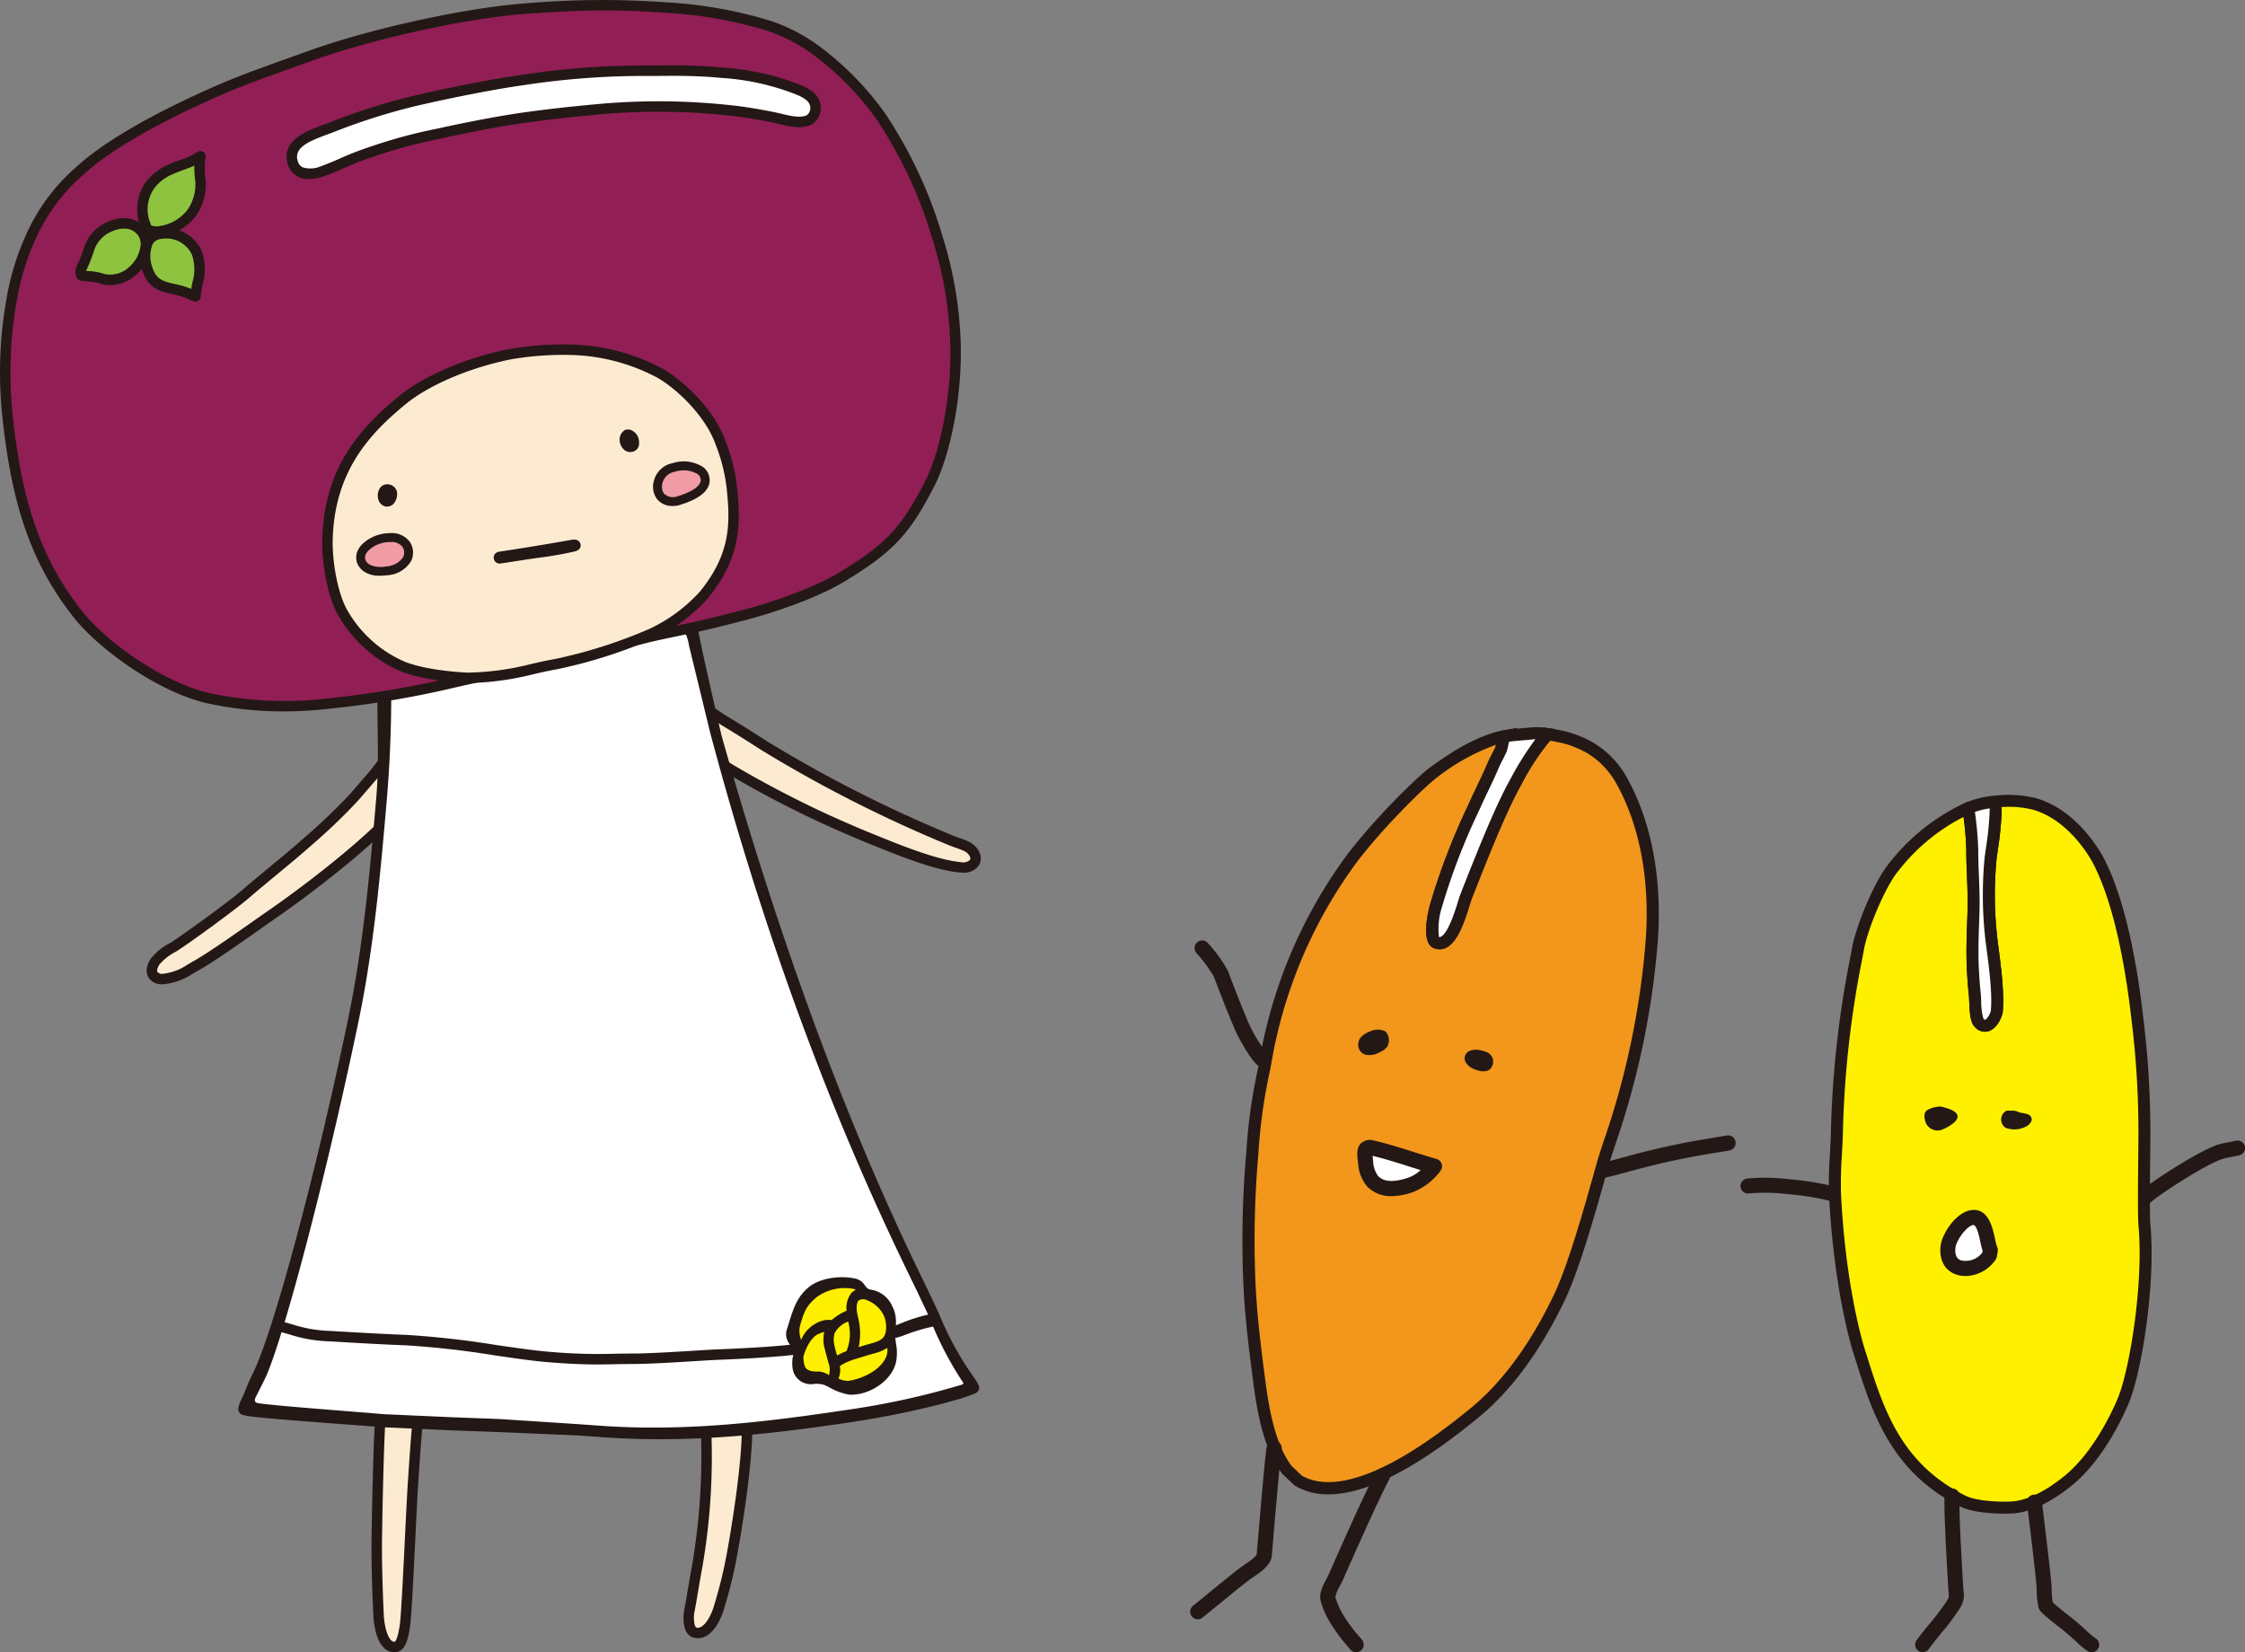 <svg xmlns="http://www.w3.org/2000/svg" viewBox="0 0 381.101 280.525"><rect x="0" y="0" width="381.101" height="280.525" fill="#808080" stroke="none"/><defs><style>.cls-1{fill:#fdebd1;}.cls-2{fill:#231815;}.cls-3{fill:#fff;}.cls-4{fill:#921e56;}.cls-5{fill:#8dc33e;}.cls-6{fill:#f09ba5;}.cls-7{fill:#fff000;}.cls-8{fill:#f2971b;}</style></defs><title>chara</title><g id="レイヤー_2" data-name="レイヤー 2"><g id="文字_写真"><path class="cls-1" d="M73.76,124.98c-1.443-1.777-4.324-1.693-6.99,2.107-.783,1.113-2.565,3.537-3.438,4.548-.512.593-2.78,3.244-3.313,3.83a99.956,99.956,0,0,1-7.744,7.405c-3.59,3.171-6.449,5.374-10.748,9.059-2.248,1.927-10.46,7.906-12.133,8.9a9.329,9.329,0,0,0-3.1,2.493c-1.244,1.99.035,3.071,1.513,2.885,2.508-.319,3.319-1.031,5.509-2.258,3.213-1.806,9.465-6.343,12.413-8.376,8.235-5.677,16.637-12.607,19.868-16.124C67.652,137.207,75.756,130.416,73.76,124.98Z"/><path class="cls-2" d="M27.476,167.116a2.58,2.58,0,0,1-2.23-1.1c-.319-.5-.7-1.569.291-3.159a9.737,9.737,0,0,1,3.354-2.756c1.692-1.008,9.873-6.969,12.058-8.842,1.919-1.645,3.531-2.978,5.089-4.266,1.887-1.56,3.668-3.034,5.65-4.784a98.471,98.471,0,0,0,7.676-7.339c.4-.434,1.821-2.094,2.673-3.085l.624-.726c.869-1.007,2.662-3.453,3.384-4.479,1.584-2.258,3.455-3.537,5.268-3.6a3.793,3.793,0,0,1,3.137,1.446l.092.115.052.139c1.907,5.2-4,11.049-7.179,14.191-.479.474-.884.875-1.17,1.186-3.505,3.815-12.11,10.8-20.018,16.254-.683.471-1.545,1.077-2.5,1.753-3.153,2.218-7.472,5.257-9.976,6.665-.374.21-.706.4-1.013.583a10.816,10.816,0,0,1-4.82,1.782A3.436,3.436,0,0,1,27.476,167.116Zm43.98-42.369H71.4c-1.271.044-2.648,1.056-3.906,2.849-.764,1.085-2.572,3.551-3.493,4.618l-.621.723c-.914,1.063-2.3,2.67-2.709,3.125a101.386,101.386,0,0,1-7.811,7.472c-2,1.769-3.8,3.252-5.694,4.821-1.552,1.284-3.157,2.611-5.065,4.247-2.292,1.964-10.527,7.961-12.256,8.99a8.866,8.866,0,0,0-2.8,2.2c-.345.55-.456,1.023-.3,1.264a1.009,1.009,0,0,0,.95.271,9.158,9.158,0,0,0,4.147-1.555c.316-.183.657-.382,1.039-.6,2.425-1.364,6.7-4.373,9.824-6.57.965-.679,1.831-1.288,2.518-1.762,8.579-5.915,16.762-12.777,19.718-15.994.3-.327.725-.748,1.228-1.247,2.656-2.627,8.147-8.062,6.811-12.173A2.01,2.01,0,0,0,71.456,124.747Z"/><path class="cls-1" d="M118.152,118.979a51.788,51.788,0,0,0,5.038,3.536c2.5,1.5,4.768,2.964,6.731,4.213a225,225,0,0,0,31.439,15.935c1.8.748,3.389.919,4.065,2.374.632,1.355-.442,2.4-2.37,2.228-4.518-.4-11.408-3.316-15.369-4.914-2.3-.926-5.256-2.226-7.51-3.249a178.483,178.483,0,0,1-17.586-9.318c-4.22-2.465-10.972-5.675-11-10.462C111.587,119.322,112.143,114.22,118.152,118.979Z"/><path class="cls-2" d="M163.468,148.171c-.16,0-.325-.007-.493-.023-4.312-.386-10.558-2.92-14.69-4.6l-.931-.377c-2.819-1.135-6.215-2.66-7.545-3.264a179.742,179.742,0,0,1-17.667-9.36c-.475-.277-.983-.564-1.509-.862-4.412-2.5-9.9-5.6-9.934-10.361v-.051l.006-.051a3.771,3.771,0,0,1,2.005-2.931c1.534-.64,3.494.009,5.994,1.989a50.457,50.457,0,0,0,4.942,3.47c2.121,1.271,4.076,2.519,5.8,3.619l.952.608a224.638,224.638,0,0,0,31.3,15.864c.414.172.817.312,1.2.445,1.308.455,2.659.927,3.332,2.374a2.321,2.321,0,0,1-.126,2.367A3.1,3.1,0,0,1,163.468,148.171Zm-50.994-28.79c.083,3.7,5.043,6.5,9.032,8.762.535.3,1.05.593,1.531.875a178.509,178.509,0,0,0,17.506,9.276c1.319.6,4.687,2.112,7.474,3.234l.936.378c4.034,1.638,10.132,4.112,14.181,4.475a1.758,1.758,0,0,0,1.518-.372.588.588,0,0,0-.031-.6c-.341-.733-1.025-1-2.307-1.448-.413-.143-.848-.295-1.295-.481a226.5,226.5,0,0,1-31.574-16.005l-.955-.609c-1.714-1.095-3.658-2.335-5.757-3.593a52.605,52.605,0,0,1-5.131-3.6h0c-2.51-1.987-3.708-1.946-4.2-1.745C112.715,118.21,112.512,119.168,112.474,119.381Z"/><path class="cls-1" d="M64.574,240.9c-.223,2.218-.487,12.052-.61,20.02-.057,3.6.061,8.2.288,13.245.06,1.385.571,5.785,2.93,5.457,1.087-.152,1.452-2.85,1.569-3.706.372-2.781,1.016-18.872,1.368-24.256.3-4.509.774-11.348,1-11.831.867-6.212.644-9.1-2.09-9.318-2.878-.232-3.849,4.736-4.421,9.611Z"/><path class="cls-2" d="M66.938,280.525a2.475,2.475,0,0,1-1.608-.594c-1.694-1.411-1.934-5.02-1.964-5.729-.246-5.445-.343-9.92-.289-13.3.125-8.092.387-17.786.612-20.069l.031-.752c.659-5.636,1.777-10.743,5.378-10.459A3.238,3.238,0,0,1,71.47,230.8c1.28,1.6,1.151,4.687.528,9.154l-.075.252c-.028.134-.267,1.589-.919,11.514-.133,2.039-.309,5.636-.5,9.445-.315,6.445-.642,13.109-.877,14.87-.288,2.1-.788,4.252-2.326,4.468A2.686,2.686,0,0,1,66.938,280.525Zm1.911-49.136c-2.081,0-2.914,5.025-3.361,8.835l-.031.763c-.218,2.157-.484,12.032-.6,19.945-.053,3.343.044,7.781.286,13.191.062,1.393.465,3.725,1.328,4.444a.7.7,0,0,0,.593.174c-.006-.015.46-.379.811-2.934.227-1.7.566-8.623.866-14.733.187-3.816.363-7.42.5-9.474.637-9.72.883-11.5,1.018-11.98.44-3.178.757-6.56-.167-7.714a1.443,1.443,0,0,0-1.13-.512C68.92,231.391,68.884,231.389,68.849,231.389Z"/><path class="cls-1" d="M126.735,239.8c.632,6.877-2.054,21.849-2.519,24.355a79.246,79.246,0,0,1-2.148,8.729c-.376,1.335-1.852,4.961-4.138,4.289-1.053-.31-1.16-2.4-.887-3.772.438-2.219.687-4.117,1.331-7.543a110.4,110.4,0,0,0,1.481-23.126c-.063-.943-.391-4.531-.391-6.01-.147-2.291.887-4.884,3.771-4.884,2.089,0,2.735,3.257,3.328,6.513Z"/><path class="cls-2" d="M118.482,278.142a2.846,2.846,0,0,1-.8-.117c-1.838-.542-1.79-3.374-1.508-4.8.215-1.086.384-2.1.577-3.248.2-1.2.425-2.544.752-4.286a110.266,110.266,0,0,0,1.469-22.9c-.015-.226-.046-.607-.084-1.076-.123-1.528-.309-3.838-.309-4.993a5.932,5.932,0,0,1,1.395-4.432,4.344,4.344,0,0,1,3.262-1.339c2.884,0,3.585,3.847,4.2,7.241l.182,1.526c.64,6.973-2,21.714-2.531,24.6a76.842,76.842,0,0,1-2.053,8.413l-.114.4c-.1.358-1.048,3.543-3.036,4.642A2.88,2.88,0,0,1,118.482,278.142Zm4.752-45.416a2.579,2.579,0,0,0-1.967.779,4.281,4.281,0,0,0-.918,3.16c0,1.14.192,3.5.306,4.908.039.478.07.867.086,1.1a110.488,110.488,0,0,1-1.5,23.35c-.325,1.727-.548,3.064-.747,4.25s-.368,2.2-.586,3.3c-.289,1.458.039,2.682.268,2.749a1.048,1.048,0,0,0,.846-.107c1.025-.566,1.869-2.446,2.187-3.572l.114-.4a75.588,75.588,0,0,0,2.016-8.249c.323-1.743,3.137-17.214,2.508-24.1l-.17-1.437C125.246,236.069,124.637,232.726,123.234,232.726Z"/><path class="cls-2" d="M82.534,94.767c-16.408,4.775-18.466,21.569-18.482,21.746v.958c0,6.188.3,12.438-.179,18.006-1.009,11.64-2.15,24.833-4.718,37.242-5.1,24.6-12.538,53.09-16.274,60.562l-.5,1.016-1.007,2.441c-.468,1.047-1.156,2.263-.837,2.929.3.621.781.576,1.184.683,1.534.444,19.708,1.664,23.352,1.983l11.751.527,7.965.294,13.325.57,5.184.364c14.779.943,28.344-.7,41.3-2.638,10.009-1.5,19.31-3.989,21.157-4.984.855-.663.4-1.351-.28-2.386a53.563,53.563,0,0,1-6.128-11.15l-2.2-4.652c-5.871-12.021-20.167-41.926-34.676-93.452-4.214-18.075-4.058-18.594-4.945-22.763.033.044-1.877-1.722-1.877-1.722-2.423-3.3-3.875-4.474-10.944-6.879C97.031,90.851,91.359,92.2,82.534,94.767Z"/><path class="cls-3" d="M83.068,96.483c7.448-2.166,12.819-1.926,21.281.95,6.542,2.228,7.99,4.194,10.39,7.463l.648.881h0c0,.008.225.43.225.43l.478.826a6.842,6.842,0,0,1,.857,2.518l3.633,14.931c13.358,50.233,29.094,82.458,35.019,94.59l2.142,4.533a57.449,57.449,0,0,0,5.78,11.179s.065.184-.187.3a132.373,132.373,0,0,1-19.245,4.253c-12.863,1.923-26.647,3.726-41.252,2.8l-5.168-.365-12.838-.836-7.989-.3-11.651-.523c-4.825-.423-18.972-1.45-21.42-1.882-.876-.152-.336-1.06-.336-1.06s1.2-2.389,1.2-2.389l.492-1c3.352-7.584,10.68-35.965,15.8-60.686,2.59-12.507,3.736-25.759,4.747-37.45.485-5.6.741-11.844.744-18.066C66.438,117.352,67.887,100.9,83.068,96.483Z"/><path class="cls-2" d="M101.384,231.667c-2.072,0-4.533-.076-8.307-.379-2.5-.2-5.734-.671-9.157-1.17a151.262,151.262,0,0,0-15.077-1.7c-3.6-.13-7.962-.384-10.848-.552-.941-.055-1.707-.1-2.208-.126a24.148,24.148,0,0,1-6.495-1.122c-.6-.172-1.261-.363-2.062-.571l.445-1.718c.819.212,1.5.407,2.109.584a22.456,22.456,0,0,0,6.1,1.055c.5.026,1.271.071,2.216.126,2.879.167,7.229.421,10.81.551a152.171,152.171,0,0,1,15.267,1.714c3.395.494,6.6.961,9.045,1.157a93.79,93.79,0,0,0,11.048.336c.947-.019,1.9-.039,2.974-.039,2.787,0,7.051-.262,10.478-.474,1.732-.107,3.246-.2,4.243-.239,9.29-.363,13.036-.876,13.073-.882l.247,1.758c-.153.021-3.849.53-13.251.9-.987.039-2.486.132-4.2.238-3.45.213-7.745.477-10.587.477-1.061,0-2,.019-2.938.038C103.351,231.648,102.416,231.667,101.384,231.667Z"/><path class="cls-2" d="M152.774,224.75c-1.221.476-1.643.7-1.643.7l-.855,1.543c.341.228,1.2.5,3.161-.26a29.821,29.821,0,0,1,5.212-1.549l-.543-2.1A29,29,0,0,0,152.774,224.75Z"/><path class="cls-2" d="M152.08,228.027l-.153-1.352c.143-1.46.44-3.162-.416-4.785A4.734,4.734,0,0,0,148,219c-.066-.014-.126-.044-.192-.064,0,0-.448.117-1.02-.735a2.57,2.57,0,0,0-1.69-1.13c-2.643-.545-5.963-.057-7.85,1.511-2.258,1.876-2.742,4.283-3.658,7.085-.587,1.79.783,2.9,1.14,3.484l.032.057a1.761,1.761,0,0,0-.041.591.132.132,0,0,1,0,.016,5.819,5.819,0,0,0-.17,2.515,3.1,3.1,0,0,0,3.589,2.648,4.6,4.6,0,0,1,1.861.195l.725.356a10.371,10.371,0,0,0,3.449,1.27c3.615.174,7.675-2.7,8.018-6.074A8.2,8.2,0,0,0,152.08,228.027Z"/><path class="cls-4" d="M35.558,16.03c5.614-2.526,9.193-3.686,16.893-6.478C63,5.732,79.4,2.138,89.56,1.433a149.465,149.465,0,0,1,23.525-.145,72.768,72.768,0,0,1,17.354,3.068,28.927,28.927,0,0,1,7.827,3.994,50.345,50.345,0,0,1,11.243,11.391,75.279,75.279,0,0,1,9.649,20.684,65.506,65.506,0,0,1,3.033,17.69c.306,8.668-1.638,18.8-4.472,24.225-3.905,7.49-6.348,10.588-15.1,15.791-5.447,3.233-13.989,5.686-15.51,6.087-2.282.6-5.735,1.5-8.818,2.186-2.039.452-7.087,1.467-8.572,1.858-5.324,1.407-11.541,2.37-16.049,3.474-8.261,2.031-6.605,1.911-14.715,3.7a171.861,171.861,0,0,1-23.027,4,62.087,62.087,0,0,1-20.551-.892c-8.109-1.83-18.049-9-22.242-14.352C5.549,94.516,2.75,84.053,1.36,71.362a70.778,70.778,0,0,1,.7-20.939,43.512,43.512,0,0,1,3.165-10.2A32.381,32.381,0,0,1,13.656,28.91C19.687,23.381,30.59,18.26,35.558,16.03Z"/><path class="cls-2" d="M48.2,120.784a59.807,59.807,0,0,1-13.013-1.372c-8.174-1.845-18.36-9.076-22.744-14.671C5.573,95.986,2.108,86.343.478,71.458a71.4,71.4,0,0,1,.707-21.185,44.28,44.28,0,0,1,3.234-10.42,33.406,33.406,0,0,1,8.637-11.6C17.385,24.288,25.04,19.78,35.2,15.22h0c4.558-2.05,7.7-3.177,12.9-5.043,1.226-.439,2.562-.919,4.053-1.459,10.689-3.87,27.1-7.459,37.35-8.17A150.031,150.031,0,0,1,113.15.4a74.078,74.078,0,0,1,17.569,3.111,29.864,29.864,0,0,1,8.058,4.111,51.058,51.058,0,0,1,11.467,11.619,76.217,76.217,0,0,1,9.761,20.915,66.867,66.867,0,0,1,3.074,17.924c.3,8.633-1.619,19.007-4.573,24.668-4.016,7.7-6.668,10.932-15.431,16.143-6.108,3.625-15.643,6.157-15.738,6.182-2.308.611-5.738,1.5-8.852,2.2-.724.16-1.825.391-3.012.64-2.15.451-4.588.963-5.526,1.21-3.028.8-6.289,1.447-9.443,2.073-2.4.477-4.673.927-6.621,1.4-3.519.866-5.193,1.328-6.67,1.736-1.973.546-3.4.939-8.065,1.969l-1.267.28a166.32,166.32,0,0,1-21.845,3.737A66.27,66.27,0,0,1,48.2,120.784ZM102.8,1.775c-4.227,0-8.336.209-13.177.544-10.115.7-26.309,4.245-36.867,8.068-1.493.541-2.831,1.021-4.059,1.461-5.162,1.852-8.278,2.969-12.772,4.991h0c-9.984,4.484-17.476,8.884-21.667,12.725A31.406,31.406,0,0,0,6.031,40.6a43.025,43.025,0,0,0-3.1,9.977,69.771,69.771,0,0,0-.692,20.692c1.591,14.527,4.95,23.908,11.593,32.381,4.2,5.355,13.934,12.272,21.739,14.035a61.356,61.356,0,0,0,20.25.876A164.749,164.749,0,0,0,77.5,114.849l1.266-.279c4.621-1.02,6.028-1.408,7.975-1.947,1.415-.39,3.176-.877,6.72-1.748,1.986-.487,4.275-.941,6.7-1.422,3.127-.621,6.36-1.263,9.335-2.049.982-.258,3.443-.774,5.614-1.23,1.18-.248,2.274-.477,2.992-.636,3.083-.685,6.49-1.571,8.784-2.178,2.594-.683,10.392-3.088,15.284-5.992,8.454-5.027,10.865-7.961,14.764-15.438,2.829-5.42,4.668-15.423,4.373-23.784a65.119,65.119,0,0,0-2.993-17.455,74.548,74.548,0,0,0-9.539-20.454,49.084,49.084,0,0,0-11.02-11.163A28.2,28.2,0,0,0,130.158,5.2a72.35,72.35,0,0,0-17.139-3.024C109.3,1.9,106.012,1.775,102.8,1.775Z"/><path class="cls-1" d="M68.48,113.216a21.651,21.651,0,0,1-10.52-9.581,28.629,28.629,0,0,1-2.369-12c.3-11.535,5.807-18.069,12.863-23.827,3.156-2.572,9.611-5.918,18.059-7.661a52.5,52.5,0,0,1,10.193-.77A33.727,33.727,0,0,1,111.921,63.3c2.887,1.59,8.43,6.323,10.4,11.89a29.8,29.8,0,0,1,2.036,8.889c.6,6.211-.146,11.092-4.81,16.868a27.831,27.831,0,0,1-8.867,6.6,83.075,83.075,0,0,1-16.33,5.218c-5.276.922-6.834,2-14.935,2.32C79.413,115.09,72.837,114.9,68.48,113.216Z"/><path class="cls-2" d="M79.448,115.976c-.336-.008-6.84-.218-11.287-1.932h0a22.571,22.571,0,0,1-10.992-10.007c-1.74-3.426-2.557-8.843-2.464-12.424.314-12.324,6.525-19.054,13.189-24.492,3.208-2.614,9.737-6.047,18.442-7.843a55.208,55.208,0,0,1,10.378-.787,34.758,34.758,0,0,1,15.636,4.034c3.088,1.7,8.753,6.563,10.807,12.371a30.752,30.752,0,0,1,2.082,9.1c.585,6.067-.043,11.368-5,17.51a28.572,28.572,0,0,1-9.2,6.859A83.5,83.5,0,0,1,94.5,113.644c-1.609.282-2.868.578-4.087.865A48.729,48.729,0,0,1,79.448,115.976ZM68.8,112.388c4.162,1.6,10.576,1.813,10.64,1.814a46.547,46.547,0,0,0,10.568-1.421c1.244-.292,2.529-.595,4.189-.885a82.968,82.968,0,0,0,16.128-5.158,26.934,26.934,0,0,0,8.53-6.346c4.6-5.695,5.176-10.43,4.618-16.226a29.007,29.007,0,0,0-1.99-8.678c-1.789-5.059-6.918-9.717-9.989-11.409A32.9,32.9,0,0,0,96.7,60.266a52.5,52.5,0,0,0-10.006.751c-8.391,1.731-14.634,5-17.678,7.48-6.336,5.17-12.24,11.554-12.537,23.162-.085,3.275.683,8.445,2.273,11.575A20.635,20.635,0,0,0,68.8,112.388Z"/><path class="cls-3" d="M49.721,27.694c-1.259-3.783,3.927-5.018,6.7-6.136a109.022,109.022,0,0,1,11.672-3.843c3.123-.858,13.694-3.161,20.73-4.145A143.671,143.671,0,0,1,112.725,12a90.007,90.007,0,0,1,9.725.348A42.235,42.235,0,0,1,135.408,15.2c1.235.491,2.574,1.205,2.934,2.426a2.44,2.44,0,0,1-.943,2.718c-1.651.852-4.223-.025-5.783-.347-2.138-.447-5.186-.985-7.322-1.2a112.605,112.605,0,0,0-21.96-.3c-4.537.406-9.144.891-13.665,1.535-3.733.529-9.121,1.568-13.19,2.454a91.379,91.379,0,0,0-12.011,3.17A54.855,54.855,0,0,0,58.11,27.7c-1.393.627-1.968.853-3.377,1.383C54.026,29.346,50.623,30.408,49.721,27.694Z"/><path class="cls-2" d="M52.489,30.4a4.31,4.31,0,0,1-1.865-.385,3.35,3.35,0,0,1-1.744-2.039h0c-1.362-4.089,3.246-5.776,6-6.783.432-.159.842-.309,1.209-.456A109.854,109.854,0,0,1,67.856,16.86c3.19-.877,13.788-3.182,20.843-4.169a137.268,137.268,0,0,1,21.637-1.573c.818,0,1.6,0,2.379-.009a90.985,90.985,0,0,1,9.823.352,43.04,43.04,0,0,1,13.2,2.911c1.252.5,2.972,1.352,3.458,3a3.3,3.3,0,0,1-1.387,3.757c-1.665.858-3.893.322-5.521-.07-.306-.074-.592-.143-.849-.2-2.1-.438-5.145-.976-7.233-1.19a111.266,111.266,0,0,0-21.791-.3c-5.289.473-9.616.96-13.619,1.53-4.04.572-9.6,1.673-13.126,2.442l-1.252.272a83.531,83.531,0,0,0-10.669,2.874,53.67,53.67,0,0,0-5.274,2.019c-1.419.639-2,.866-3.427,1.4A7.648,7.648,0,0,1,52.489,30.4Zm61.689-17.522q-.707,0-1.444.008c-.782.008-1.573.009-2.4.009a135.7,135.7,0,0,0-21.391,1.556c-6.985.977-17.467,3.256-20.618,4.122A107.973,107.973,0,0,0,56.753,22.38c-.384.155-.813.312-1.263.477-3.255,1.191-5.683,2.284-4.927,4.556h0a1.58,1.58,0,0,0,.824,1,4.471,4.471,0,0,0,3.032-.162c1.388-.522,1.952-.743,3.325-1.361A55.518,55.518,0,0,1,63.19,24.8,84.743,84.743,0,0,1,74.04,21.88l1.249-.272c3.561-.776,9.169-1.886,13.256-2.465,4.033-.575,8.39-1.065,13.71-1.541a113.087,113.087,0,0,1,22.13.3c2.3.236,5.43.8,7.413,1.218.272.056.578.13.9.208,1.358.327,3.216.775,4.292.219a1.6,1.6,0,0,0,.5-1.679c-.267-.905-1.5-1.49-2.411-1.852a41.564,41.564,0,0,0-12.718-2.794C120,12.991,117.31,12.876,114.178,12.876Z"/><path class="cls-5" d="M24.906,38.835c1.684,1.373,6.135-.4,7.628-2.674,2.6-3.969.849-5.917,1.487-9.626-1.5,1.051-3.572,1.519-5.166,2.278a8.143,8.143,0,0,0-3.186,2.381,7.055,7.055,0,0,0-1.192,6.389Z"/><path class="cls-2" d="M26.541,40.2a3.409,3.409,0,0,1-2.2-.68.9.9,0,0,1-.279-.4l-.428-1.252a7.981,7.981,0,0,1,1.321-7.207,9.028,9.028,0,0,1,3.514-2.651c.629-.3,1.323-.554,1.994-.8a13.573,13.573,0,0,0,3.045-1.4.888.888,0,0,1,1.385.877,12.829,12.829,0,0,0-.064,3.272,9.288,9.288,0,0,1-1.556,6.69,9.128,9.128,0,0,1-5.812,3.481A6.029,6.029,0,0,1,26.541,40.2Zm-.895-1.942a2.75,2.75,0,0,0,1.548.114,7.436,7.436,0,0,0,4.6-2.7,7.528,7.528,0,0,0,1.269-5.589c-.043-.6-.091-1.25-.077-1.961-.623.283-1.271.521-1.907.755-.662.243-1.287.473-1.842.736a7.4,7.4,0,0,0-2.856,2.111,6.122,6.122,0,0,0-1.059,5.585Z"/><path class="cls-5" d="M33.178,50.309c.291-2.766,1.268-4.631.245-7.369-.88-2.366-3.8-3.711-6.341-3.239-2.879.538-2.689,3.948-2.072,5.939,1.184,3.816,4.251,2.88,7.294,4.311Z"/><path class="cls-2" d="M33.179,51.2a.9.9,0,0,1-.337-.066l-.874-.358a12.568,12.568,0,0,0-2.676-.824c-2.048-.461-4.166-.938-5.129-4.045-.239-.773-.929-3.444.242-5.386a3.608,3.608,0,0,1,2.514-1.688,6.673,6.673,0,0,1,7.336,3.8A9.464,9.464,0,0,1,34.4,48.3c-.129.667-.263,1.356-.341,2.1a.888.888,0,0,1-.882.795Zm-5.062-10.7a4.742,4.742,0,0,0-.873.08,1.829,1.829,0,0,0-1.319.86,5.407,5.407,0,0,0-.067,3.944c.66,2.126,1.919,2.41,3.824,2.839a14.837,14.837,0,0,1,2.777.83c.063-.374.132-.733.2-1.086a7.832,7.832,0,0,0-.069-4.711A4.807,4.807,0,0,0,28.117,40.494Z"/><path class="cls-5" d="M13.711,46.52c-.215-.818.461-1.248,1.409-4.261a6.263,6.263,0,0,1,2.75-3.407c1.711-.944,4.066-1.525,5.777.036,2.23,2.027.767,5.548-1.283,7.243a5.49,5.49,0,0,1-4.936,1.224C15.214,46.6,13.887,47.163,13.711,46.52Z"/><path class="cls-2" d="M18.648,48.425a4.72,4.72,0,0,1-1.5-.23,8.354,8.354,0,0,0-2.383-.412c-.735-.04-1.649-.09-1.9-1.03v-.005a2.893,2.893,0,0,1,.391-2.067,22.414,22.414,0,0,0,1.028-2.688,7.115,7.115,0,0,1,3.17-3.918c2.626-1.448,5.106-1.391,6.8.157a4.262,4.262,0,0,1,1.406,3.349,7.421,7.421,0,0,1-2.721,5.233A6.783,6.783,0,0,1,18.648,48.425ZM14.615,46l.242.014a10.041,10.041,0,0,1,2.856.5A4.624,4.624,0,0,0,21.8,45.448a5.743,5.743,0,0,0,2.079-3.908,2.5,2.5,0,0,0-.826-2c-1.563-1.426-3.843-.415-4.752.085a5.4,5.4,0,0,0-2.331,2.9,24.229,24.229,0,0,1-1.1,2.882C14.739,45.688,14.66,45.87,14.615,46Z"/><path class="cls-2" d="M97.221,91.624c-2.6.448-6.094,1.082-12.629,2.07a1.3,1.3,0,0,0-.605.4,1.034,1.034,0,0,0-.15.8,1.011,1.011,0,0,0,1,.8c2.6-.377,4.711-.742,6.917-1.038a58.34,58.34,0,0,0,5.82-1.033c.85-.224,1.048-.718.986-1.148S98.185,91.547,97.221,91.624Z"/><path class="cls-6" d="M66.181,91.28a3.056,3.056,0,0,1,2.775,1.166c1.358,2.411-.862,4.25-3.378,4.481a5.263,5.263,0,0,1-2.974-.3,2.392,2.392,0,0,1-1.282-1.31c-.444-1.511.714-2.506,1.559-3.071A6.111,6.111,0,0,1,66.181,91.28Z"/><path class="cls-2" d="M64.372,97.753a4.686,4.686,0,0,1-2.089-.437A3.176,3.176,0,0,1,60.6,95.537c-.435-1.481.192-2.8,1.864-3.914a6.886,6.886,0,0,1,3.688-1.1h0a3.778,3.778,0,0,1,3.461,1.549,3.3,3.3,0,0,1,.155,3.233,5.092,5.092,0,0,1-4.12,2.371C65.192,97.721,64.773,97.753,64.372,97.753Zm1.839-5.719a5.388,5.388,0,0,0-2.912.845c-1.414.945-1.412,1.689-1.253,2.23a1.689,1.689,0,0,0,.879.84,4.55,4.55,0,0,0,2.584.227,3.711,3.711,0,0,0,2.923-1.568,1.8,1.8,0,0,0-.134-1.792A2.376,2.376,0,0,0,66.211,92.034Z"/><path class="cls-6" d="M114.409,79.358c3.1-.727,5.356.392,5.3,2.229-.023.871-.723,2.284-4.624,3.454a2.869,2.869,0,0,1-2.931-.732C111.292,83.51,111.136,80.131,114.409,79.358Z"/><path class="cls-2" d="M114.22,85.917a3.353,3.353,0,0,1-2.63-1.106,3.532,3.532,0,0,1-.579-3.214,4.075,4.075,0,0,1,3.225-2.973h0a6.032,6.032,0,0,1,5.167.715,2.782,2.782,0,0,1,1.063,2.27c-.046,1.743-1.783,3.142-5.162,4.155A3.763,3.763,0,0,1,114.22,85.917Zm.362-5.824a2.6,2.6,0,0,0-2.112,1.888,2.169,2.169,0,0,0,.2,1.773.858.858,0,0,1,.095.1,2.154,2.154,0,0,0,2.1.46c3.655-1.1,4.077-2.289,4.09-2.752a1.27,1.27,0,0,0-.508-1.058A4.733,4.733,0,0,0,114.582,80.093Z"/><path class="cls-2" d="M66.709,85.649a2.536,2.536,0,0,0,.668-2.2,1.681,1.681,0,0,0-1.8-1.215c-1.845.153-2,3.477-.031,3.779A1.721,1.721,0,0,0,66.709,85.649Z"/><path class="cls-2" d="M106.034,73.046a1.891,1.891,0,0,0-.847,1.733c.073,1.033.86,2.129,2.015,1.955a1.426,1.426,0,0,0,1.283-1.587,2.236,2.236,0,0,0-1.28-2.094A1.381,1.381,0,0,0,106.034,73.046Z"/><path class="cls-7" d="M149.879,223.07a4.65,4.65,0,0,1,.447,3.185v0c-.181.869-.739,1.339-2.064,1.742l-1.433.4-1.061.334a11.171,11.171,0,0,0-.14-5.181c-.248-.984-.349-2.405.192-2.786a1.532,1.532,0,0,1,1.388,0c.027.017.046.032.046.032A5.218,5.218,0,0,1,149.879,223.07Z"/><path class="cls-7" d="M142.1,230.147a16.966,16.966,0,0,1-.478-1.828,3.953,3.953,0,0,1,.069-1.99,4.328,4.328,0,0,1,2.291-1.942,7.753,7.753,0,0,1-.281,5.009A13.543,13.543,0,0,0,142.1,230.147Z"/><path class="cls-7" d="M135.739,225.382c.765-2.909,1.271-3.785,2.942-5.175a8.061,8.061,0,0,1,6.207-1.367.825.825,0,0,1,.368.172,2.561,2.561,0,0,0-.764.563,4.17,4.17,0,0,0-.778,2.978c-.028.011-.055.011-.078.02a10.252,10.252,0,0,0-2.454,1.55,4.279,4.279,0,0,0-2.745.617A5.56,5.56,0,0,0,136,227.505,4.375,4.375,0,0,1,135.739,225.382Z"/><path class="cls-7" d="M138.959,232.861c-1.568.075-2.126-.372-2.324-.867a4.615,4.615,0,0,1-.252-1.6c.015-.149.8-3.134,2.622-3.931a5.689,5.689,0,0,1,.907-.324,6.951,6.951,0,0,0-.069,2.2c.313,1.412.843,3.216.843,3.216v0h0l.073.233a3.385,3.385,0,0,1-.041,1.71A3.308,3.308,0,0,0,138.959,232.861Z"/><path class="cls-7" d="M150.567,229.952c-.626,2.393-3.884,4.116-6.539,4.5a3.685,3.685,0,0,1-1.689-.386,3.914,3.914,0,0,0,.235-2.13,8.337,8.337,0,0,1,1.8-.9l.318-.13,2.581-.8,1.509-.415a6.284,6.284,0,0,0,1.811-.84A2.157,2.157,0,0,1,150.567,229.952Z"/><path class="cls-8" d="M269.846,126.918a18.18,18.18,0,0,0-4.112-1.687c-.818-.195-1.971-.435-3.106-.59a1.185,1.185,0,0,1-.04.166,40.742,40.742,0,0,0-5.135,7.7c-1.991,3.545-4.171,8.424-8.643,19.866-.483,1.234-2.236,8.892-5.068,7.627-1.141-.509-.394-4.787-.044-5.968a115.241,115.241,0,0,1,6.779-17.582c1.063-2.336,1.969-4.065,2.974-6.425.367-.862.9-1.812,1.273-2.6a20.053,20.053,0,0,1,.738-2.417c-.3.053-.595.1-.881.175-4.09,1.068-7.687,3.418-11.088,5.849-2.178,1.557-10.369,9.6-14.781,15.8a81.809,81.809,0,0,0-14.1,34.586,93.939,93.939,0,0,0-2.038,14.628,168.694,168.694,0,0,0-.49,21.423c.238,5.913,1.02,11.983,1.794,17.812.607,4.589,1.767,10.687,4.638,14.338l1.894,1.79c9.524,5.52,26.076-8.4,29.921-11.539,2.382-1.949,8.49-7.281,14.377-19.558,2.79-5.822,6.041-17.976,7.372-22.66,1.538-5.412,6.3-16.467,8.2-36.578.938-9.934-.331-20.668-5.377-29.2A14.806,14.806,0,0,0,269.846,126.918Z"/><path class="cls-2" d="M225.509,253.724a11.018,11.018,0,0,1-5.621-1.424l-.191-.143-2-1.9c-3.11-3.955-4.257-10.364-4.849-14.841-.849-6.392-1.571-12.151-1.8-17.9a169.438,169.438,0,0,1,.492-21.549l.036-.447a92.219,92.219,0,0,1,2.027-14.334c.036-.149.082-.427.149-.824a82.225,82.225,0,0,1,14.118-34.123c4.357-6.125,12.571-14.29,15.022-16.042,3.225-2.3,7.032-4.861,11.427-6.008.253-.068.522-.117.794-.164l2.48-.443-1.261,1.983a3.561,3.561,0,0,0-.3,1.013,5.747,5.747,0,0,1-.371,1.284c-.156.335-.339.693-.528,1.062-.26.507-.528,1.032-.733,1.511-.613,1.443-1.181,2.632-1.782,3.891-.387.808-.781,1.635-1.2,2.557l-.469,1.028a109.206,109.206,0,0,0-6.261,16.423,11.842,11.842,0,0,0-.41,4.77.409.409,0,0,0,.278-.036c1.3-.591,2.5-4.535,2.956-6.021.144-.472.258-.84.339-1.045,4.264-10.911,6.541-16.144,8.7-19.994a42.837,42.837,0,0,1,5.092-7.686l.2-.821.919.125c1.329.181,2.579.459,3.206.609a19.053,19.053,0,0,1,4.444,1.831h0a15.837,15.837,0,0,1,5.375,5.289c4.632,7.834,6.591,18.424,5.515,29.82a138.843,138.843,0,0,1-7.083,33.13c-.469,1.415-.874,2.637-1.157,3.633l-.532,1.894c-1.536,5.487-4.395,15.7-6.9,20.93-4.146,8.649-9.076,15.348-14.653,19.91l-.335.275C240.256,249.447,231.837,253.724,225.509,253.724Zm-4.485-3.152c3.986,2.228,12.118,2.035,28.314-11.228l.337-.275c5.339-4.369,10.083-10.83,14.1-19.2,2.429-5.069,5.256-15.168,6.775-20.594l.534-1.9c.295-1.04.707-2.281,1.183-3.719a136.873,136.873,0,0,0,6.988-32.675c1.035-10.966-.824-21.114-5.238-28.576a13.8,13.8,0,0,0-4.742-4.622h0a17.271,17.271,0,0,0-3.782-1.543c-.486-.116-1.374-.315-2.368-.476a41.115,41.115,0,0,0-4.772,7.254c-2.083,3.709-4.408,9.059-8.581,19.735-.069.176-.163.492-.286.9-.934,3.058-2.1,6.4-4.076,7.3a2.467,2.467,0,0,1-2.088,0c-2.321-1.034-.63-7.141-.612-7.2a112.609,112.609,0,0,1,6.361-16.691l.468-1.025c.426-.935.826-1.773,1.216-2.592.592-1.239,1.15-2.409,1.747-3.811.233-.545.518-1.1.794-1.642.178-.346.349-.682.5-.993a2.983,2.983,0,0,0,.162-.549,36.145,36.145,0,0,0-9.86,5.433c-2.107,1.507-10.222,9.489-14.539,15.56A80.166,80.166,0,0,0,215.788,180.7c-.079.463-.136.786-.177.956a90.331,90.331,0,0,0-1.977,14.02l-.036.45a167,167,0,0,0-.487,21.3c.227,5.666.943,11.376,1.786,17.717.872,6.593,2.305,11.1,4.38,13.778Z"/><path class="cls-3" d="M253.451,130.024c-1,2.36-1.911,4.089-2.974,6.425a115.241,115.241,0,0,0-6.779,17.582c-.35,1.181-1.1,5.459.044,5.968,2.832,1.265,4.585-6.393,5.068-7.627,4.472-11.442,6.652-16.321,8.643-19.866a40.742,40.742,0,0,1,5.135-7.7,1.185,1.185,0,0,0,.04-.166,11.587,11.587,0,0,0-2.647-.115c-1.459.17-3.04.215-4.519.479a20.053,20.053,0,0,0-.738,2.417C254.354,128.212,253.818,129.162,253.451,130.024Z"/><path class="cls-2" d="M244.368,161.171a2.55,2.55,0,0,1-1.047-.231c-2.321-1.034-.63-7.141-.612-7.2a112.609,112.609,0,0,1,6.361-16.691l.468-1.025c.426-.935.826-1.773,1.216-2.592.592-1.239,1.15-2.409,1.747-3.811h0c.232-.545.517-1.1.793-1.642.178-.346.349-.682.5-.993a4.451,4.451,0,0,0,.221-.83,4.965,4.965,0,0,1,.581-1.7l.243-.382.446-.08c.974-.174,1.972-.256,2.938-.335.557-.045,1.108-.09,1.642-.153a12.2,12.2,0,0,1,2.9.118l1.14.152-.274,1.117a1.467,1.467,0,0,1-.094.327l-.067.154-.112.126a39.781,39.781,0,0,0-5.005,7.517c-2.083,3.709-4.408,9.059-8.581,19.735-.069.176-.163.492-.286.9-.934,3.058-2.1,6.4-4.076,7.3A2.489,2.489,0,0,1,244.368,161.171Zm-.091-2.074a.409.409,0,0,0,.278-.036c1.3-.591,2.5-4.535,2.956-6.021.144-.472.258-.84.339-1.045,4.264-10.911,6.541-16.144,8.7-19.994a50.045,50.045,0,0,1,4.094-6.479,4.881,4.881,0,0,0-.548.029c-.556.065-1.131.112-1.712.159-.734.061-1.488.123-2.209.225-.056.192-.1.417-.148.636a5.747,5.747,0,0,1-.371,1.284c-.156.335-.339.693-.528,1.062-.26.507-.528,1.032-.732,1.511h0c-.614,1.443-1.182,2.632-1.783,3.891-.387.808-.782,1.635-1.2,2.557l-.469,1.028a109.206,109.206,0,0,0-6.261,16.423A11.842,11.842,0,0,0,244.277,159.1Z"/><path class="cls-2" d="M214.4,181.23a1.278,1.278,0,0,1-.5-.1c-1.426-.6-3.9-5.522-3.923-5.572-.8-1.629-3.354-8.188-3.952-9.825a26.211,26.211,0,0,0-2.941-3.938,1.289,1.289,0,0,1,1.978-1.654,23.1,23.1,0,0,1,3.385,4.707c.7,1.92,3.142,8.146,3.843,9.571a26.252,26.252,0,0,0,2.744,4.4,1.29,1.29,0,0,1-.632,2.415Zm.5-2.477h0Z"/><path class="cls-2" d="M272.162,199.991a1.29,1.29,0,0,1-.271-2.551c1.125-.242,2.3-.561,3.663-.93,2.49-.676,5.589-1.516,10.46-2.487,1.315-.265,4.757-.837,6.815-1.178l.312-.052a1.289,1.289,0,0,1,.423,2.544l-.313.052c-1.907.316-5.457.906-6.73,1.162-4.787.955-7.839,1.783-10.292,2.448-1.4.379-2.6.706-3.794.963A1.356,1.356,0,0,1,272.162,199.991Z"/><path class="cls-2" d="M231.9,179.1a3.422,3.422,0,0,0,2.3-.44,3.161,3.161,0,0,0,1.283-.931,2.219,2.219,0,0,0-.292-2.6,2.922,2.922,0,0,0-2.557-.032c-.67.262-1.825.811-2,1.791A1.74,1.74,0,0,0,231.9,179.1Z"/><path class="cls-2" d="M248.973,178.782c-.891,1.129.119,2.179,1.006,2.622,1.024.512,2.615.856,3.21-.2a1.724,1.724,0,0,0-.735-2.528C249.923,177.626,248.973,178.782,248.973,178.782Z"/><path class="cls-3" d="M243.5,198.015c-3.638-1.036-6.976-2.274-10.555-3.1-1.45-.338-1.341.753-1.123,2.344a5.5,5.5,0,0,0,1.214,3.339c1.615,1.6,3.942,1.4,6.369.606A9.359,9.359,0,0,0,243.5,198.015Z"/><path class="cls-2" d="M236.242,203.093a5.631,5.631,0,0,1-4.109-1.585,6.663,6.663,0,0,1-1.584-4.079c-.173-1.254-.35-2.55.543-3.364a2.266,2.266,0,0,1,2.15-.411c2.264.526,4.467,1.222,6.6,1.894,1.3.412,2.652.837,4.02,1.227a1.289,1.289,0,0,1,.7,1.979,10.665,10.665,0,0,1-4.752,3.671A11.491,11.491,0,0,1,236.242,203.093ZM233,196.248c.025.291.071.623.1.831a4.46,4.46,0,0,0,.846,2.6c.637.632,1.852,1.349,5.057.3a6.348,6.348,0,0,0,2.158-1.309c-.712-.219-1.413-.44-2.1-.658C237,197.356,235.045,196.739,233,196.248Z"/><path class="cls-2" d="M203.335,274.938a1.29,1.29,0,0,1-.808-2.3c.74-.594,1.7-1.38,2.714-2.21,2.41-1.973,4.9-4.013,5.851-4.649l.144-.1c1.294-.86,2-1.46,2.093-1.784.023-.234.123-1.414.263-3.057,1.2-14.055,1.354-15,1.5-15.388a1.289,1.289,0,0,1,2.44.827c-.2,1.021-1.02,10.649-1.373,14.78-.143,1.669-.245,2.866-.272,3.123-.156,1.606-2,2.834-3.227,3.648l-.137.091c-.845.566-3.51,2.747-5.651,4.5-1.021.836-1.989,1.628-2.733,2.226A1.287,1.287,0,0,1,203.335,274.938Z"/><path class="cls-2" d="M230.212,280.525a1.289,1.289,0,0,1-.985-.457l-.356-.42a28.605,28.605,0,0,1-2.839-3.77,15.034,15.034,0,0,1-1.805-3.933c-.413-1.305.34-2.722.944-3.861.146-.274.283-.53.383-.755,1.783-4.045,5.961-13.523,8.015-17.377a1.29,1.29,0,0,1,2.276,1.213c-2.009,3.769-6.312,13.532-7.932,17.207-.122.275-.286.588-.463.921a5.66,5.66,0,0,0-.761,1.886,12.648,12.648,0,0,0,1.533,3.338,26.141,26.141,0,0,0,2.614,3.461l.36.425a1.289,1.289,0,0,1-.984,2.122Z"/><path class="cls-7" d="M364.024,207.921c-.177-1.911,0-12.476,0-15.391a156.5,156.5,0,0,0-1.224-19.822c-1.144-9.965-3.239-20.135-6.574-26.553-1.207-2.318-5.041-8.018-10.921-9.673a18.822,18.822,0,0,0-6.566-.38c.037.7.049,1.44.017,2.149a72.223,72.223,0,0,1-.832,7.383,65.452,65.452,0,0,0,.31,15.287c.393,3,1.036,7.764.728,10.812-.073.736-1.44,3.635-3.04,1.87-.662-.727-.578-3.721-.676-4.63-.157-1.463-.265-2.944-.34-4.411-.161-3.234,0-6.532.109-9.762.116-3.428-.219-7.189-.209-10.622a64.129,64.129,0,0,0-.662-6.989c-.1.044-.215.078-.312.126a34.077,34.077,0,0,0-12.564,10.172c-2.1,2.624-5.238,9.872-5.911,13.847a173.727,173.727,0,0,0-3.535,30.99c-.09,3.343-.484,7.362-.311,10.708.782,15.06,3.513,24.592,4.056,26.311,2.978,9.415,5.774,19.641,17.667,25.547,1.862.927,5.647,1.185,8.175,1.071,3.435-.158,7.146-2.461,9.816-4.676,5.047-4.173,8.215-11.12,9.152-13.311C362.553,232.9,364.945,217.942,364.024,207.921Z"/><path class="cls-2" d="M340.256,257c-2.281,0-5.567-.252-7.475-1.2-11.8-5.861-15-16.037-17.827-25.016l-.357-1.135c-.334-1.056-3.283-10.773-4.1-26.565a71.66,71.66,0,0,1,.151-7.273c.065-1.214.129-2.4.159-3.515a171.058,171.058,0,0,1,3.248-29.545c.132-.678.236-1.208.3-1.587.684-4.033,3.887-11.525,6.121-14.315A35.161,35.161,0,0,1,333.392,136.4a2.739,2.739,0,0,1,.255-.1,1.094,1.094,0,0,1,.951.018,1.04,1.04,0,0,1,.554.741,67.79,67.79,0,0,1,.671,7.127c0,1.464.057,3.025.115,4.536.08,2.033.161,4.135.094,6.12l-.046,1.306c-.1,2.76-.2,5.615-.064,8.372.081,1.573.19,3,.336,4.352.025.234.04.6.057,1.022a11.2,11.2,0,0,0,.376,3.053.7.7,0,0,0,.274.208c.3-.031.918-1.05.985-1.521.289-2.854-.3-7.37-.7-10.358l-.028-.215a66.564,66.564,0,0,1-.309-15.557c.074-.54.146-1.049.216-1.537a53.736,53.736,0,0,0,.607-5.752c.029-.625.023-1.314-.016-2.051a1.017,1.017,0,0,1,.913-1.067,19.7,19.7,0,0,1,6.945.413c7.112,2,11.115,9.351,11.547,10.183,3.813,7.338,5.739,18.683,6.683,26.907a158.812,158.812,0,0,1,1.23,19.938c0,.806-.013,2.194-.029,3.822-.039,4.039-.1,10.143.025,11.475h0c.96,10.446-1.558,25.5-3.725,30.548-1.17,2.738-4.433,9.555-9.438,13.695-2.111,1.75-6.274,4.716-10.418,4.907C341.105,256.993,340.7,257,340.256,257Zm-6.939-118.295a33.2,33.2,0,0,0-11.253,9.414c-2.038,2.543-5.076,9.672-5.7,13.383-.066.389-.172.937-.309,1.637a169.077,169.077,0,0,0-3.212,29.21c-.03,1.13-.095,2.337-.161,3.569a69.816,69.816,0,0,0-.15,7.059c.806,15.539,3.684,25.026,4.009,26.057l.359,1.138c2.834,9.011,5.763,18.327,16.79,23.8,1.588.79,5.074,1.084,7.677.965,3.551-.163,7.3-2.853,9.213-4.442,4.662-3.856,7.753-10.326,8.865-12.928,2.037-4.748,4.487-19.579,3.569-29.56h0c-.132-1.435-.076-7.358-.034-11.682.016-1.62.03-3,.03-3.8a154.822,154.822,0,0,0-1.218-19.706c-.924-8.054-2.8-19.138-6.465-26.2-.391-.751-4-7.392-10.294-9.162a16.972,16.972,0,0,0-5.24-.423c.007.439,0,.861-.016,1.259a56.361,56.361,0,0,1-.625,5.949c-.07.484-.142.989-.215,1.525a64.467,64.467,0,0,0,.31,15.016l.028.214c.4,3.082,1.016,7.739.7,10.834-.073.724-.883,2.752-2.364,3.24a2.229,2.229,0,0,1-2.443-.789c-.7-.765-.811-2.341-.887-4.322-.014-.368-.025-.681-.047-.883-.15-1.393-.262-2.855-.344-4.468-.142-2.845-.038-5.744.062-8.547l.046-1.3c.065-1.912-.016-3.977-.094-5.974-.059-1.531-.12-3.114-.116-4.617A51.877,51.877,0,0,0,333.317,138.708Z"/><path class="cls-3" d="M335.015,154.8c-.109,3.23-.27,6.528-.109,9.762.075,1.467.183,2.948.34,4.411.1.909.014,3.9.676,4.63,1.6,1.765,2.967-1.134,3.04-1.87.308-3.048-.335-7.817-.728-10.812a65.452,65.452,0,0,1-.31-15.287,72.223,72.223,0,0,0,.832-7.383c.032-.709.02-1.447-.017-2.149a15.763,15.763,0,0,0-4.595,1.087,64.129,64.129,0,0,1,.662,6.989C334.8,147.611,335.131,151.372,335.015,154.8Z"/><path class="cls-2" d="M336.959,175.182a2.387,2.387,0,0,1-1.791-.895c-.7-.765-.811-2.341-.887-4.322-.014-.368-.025-.681-.047-.883-.15-1.393-.262-2.855-.344-4.468-.142-2.845-.038-5.744.062-8.547l.046-1.3c.065-1.912-.016-3.977-.094-5.974-.059-1.531-.12-3.114-.116-4.617a61.249,61.249,0,0,0-.653-6.848,1.019,1.019,0,0,1,.6-1.072,16.768,16.768,0,0,1,4.9-1.166,1.018,1.018,0,0,1,1.118.958c.044.8.049,1.561.018,2.251a56.361,56.361,0,0,1-.625,5.949c-.07.484-.142.989-.215,1.525a64.467,64.467,0,0,0,.31,15.016l.028.214c.4,3.082,1.016,7.739.7,10.834-.073.724-.883,2.752-2.364,3.24A2.072,2.072,0,0,1,336.959,175.182ZM335.015,154.8l1.017.034-.046,1.306c-.1,2.76-.2,5.615-.064,8.372.081,1.573.19,3,.336,4.352.025.234.04.6.057,1.022a11.2,11.2,0,0,0,.376,3.053.7.7,0,0,0,.274.208c.3-.031.918-1.05.985-1.521.289-2.854-.3-7.37-.7-10.358l-.028-.215a66.564,66.564,0,0,1-.309-15.557c.074-.54.146-1.049.216-1.537a53.709,53.709,0,0,0,.607-5.752c.014-.3.02-.623.017-.955a14.767,14.767,0,0,0-2.5.6,60.517,60.517,0,0,1,.564,6.33c0,1.464.057,3.025.115,4.536.08,2.033.161,4.135.094,6.12Z"/><path class="cls-2" d="M327.186,188.476c-.576.325-.56,1.113-.416,1.667a2.163,2.163,0,0,0,3.069,1.586c.751-.289,3.087-1.517,2.317-2.627-.5-.718-2-1.038-2.663-1.228A4.647,4.647,0,0,0,327.186,188.476Z"/><path class="cls-2" d="M340.628,188.578a1.689,1.689,0,0,0-.21,2.884,4.2,4.2,0,0,0,3.439-.151c.821-.4,1.609-1.4.469-2.091a10.546,10.546,0,0,0-1.518-.335,2.471,2.471,0,0,0-1.348-.307Z"/><path class="cls-2" d="M311.063,203.96a1.3,1.3,0,0,1-.293-.035,45.594,45.594,0,0,0-7.268-1.17,31.012,31.012,0,0,0-6.6-.123,1.272,1.272,0,1,1-.317-2.524,32.832,32.832,0,0,1,7.144.113,47.964,47.964,0,0,1,7.625,1.228,1.273,1.273,0,0,1-.292,2.511Z"/><path class="cls-2" d="M364.335,204.407a1.272,1.272,0,0,1-.879-2.191c1.453-1.39,9.266-6.463,12.711-7.752a14.041,14.041,0,0,1,2.178-.536c.383-.075.789-.154,1.2-.247a1.272,1.272,0,1,1,.557,2.482c-.44.1-.869.183-1.275.262a12.846,12.846,0,0,0-1.772.421c-3.234,1.21-10.716,6.128-11.845,7.209A1.273,1.273,0,0,1,364.335,204.407Z"/><path class="cls-2" d="M326.379,280.525a1.273,1.273,0,0,1-1.042-2c.583-.832,1.364-1.79,2.19-2.8a38.975,38.975,0,0,0,3.064-4.081c.276-.465.261-.615.193-1.339-.019-.2-.039-.42-.054-.666l-.009-.157c-.514-8.518-.722-13.754-.618-15.563a1.272,1.272,0,1,1,2.54.145c-.067,1.176-.015,4.779.617,15.264l.01.158c.013.214.031.4.048.581a4.108,4.108,0,0,1-.54,2.876,40.575,40.575,0,0,1-3.279,4.389c-.8.977-1.548,1.9-2.077,2.656A1.271,1.271,0,0,1,326.379,280.525Z"/><path class="cls-2" d="M355.078,280.525a1.265,1.265,0,0,1-.67-.192,12.559,12.559,0,0,1-2.018-1.66,39.243,39.243,0,0,0-3.055-2.575c-2.447-1.943-3.04-2.461-3.255-3.08a13.081,13.081,0,0,1-.342-3.11c-.012-.306-.023-.57-.037-.751-.17-2.091-1.282-11.316-1.612-13.959a1.272,1.272,0,0,1,2.525-.315c.279,2.243,1.44,11.817,1.623,14.075.016.208.029.5.044.842a21.918,21.918,0,0,0,.169,2.252c.372.389,1.572,1.343,2.467,2.054a39.037,39.037,0,0,1,3.318,2.814,10.275,10.275,0,0,0,1.515,1.252,1.272,1.272,0,0,1-.672,2.353Z"/><path class="cls-3" d="M337.874,212.258c-.666-1.476-.7-6.041-3.234-5.5-1.778.376-3.749,3.3-3.948,4.905-.592,4.775,5.036,4.6,7.03,1.5Z"/><path class="cls-2" d="M333.633,216.654a4.743,4.743,0,0,1-1.621-.274c-1.91-.69-2.875-2.514-2.582-4.878.246-2,2.482-5.472,4.947-5.992,3.106-.659,3.873,2.9,4.286,4.8a9.494,9.494,0,0,0,.371,1.42,1.27,1.27,0,0,1,.094.737l-.152.9a1.267,1.267,0,0,1-.184.474A6.329,6.329,0,0,1,333.633,216.654Zm1.334-8.662a.5.5,0,0,0-.064.007c-1.1.232-2.8,2.6-2.948,3.815-.145,1.169.165,1.9.921,2.174a3.515,3.515,0,0,0,3.639-1.325l.046-.276a15.339,15.339,0,0,1-.385-1.534C335.875,209.462,335.51,207.992,334.967,207.992Z"/></g></g></svg>